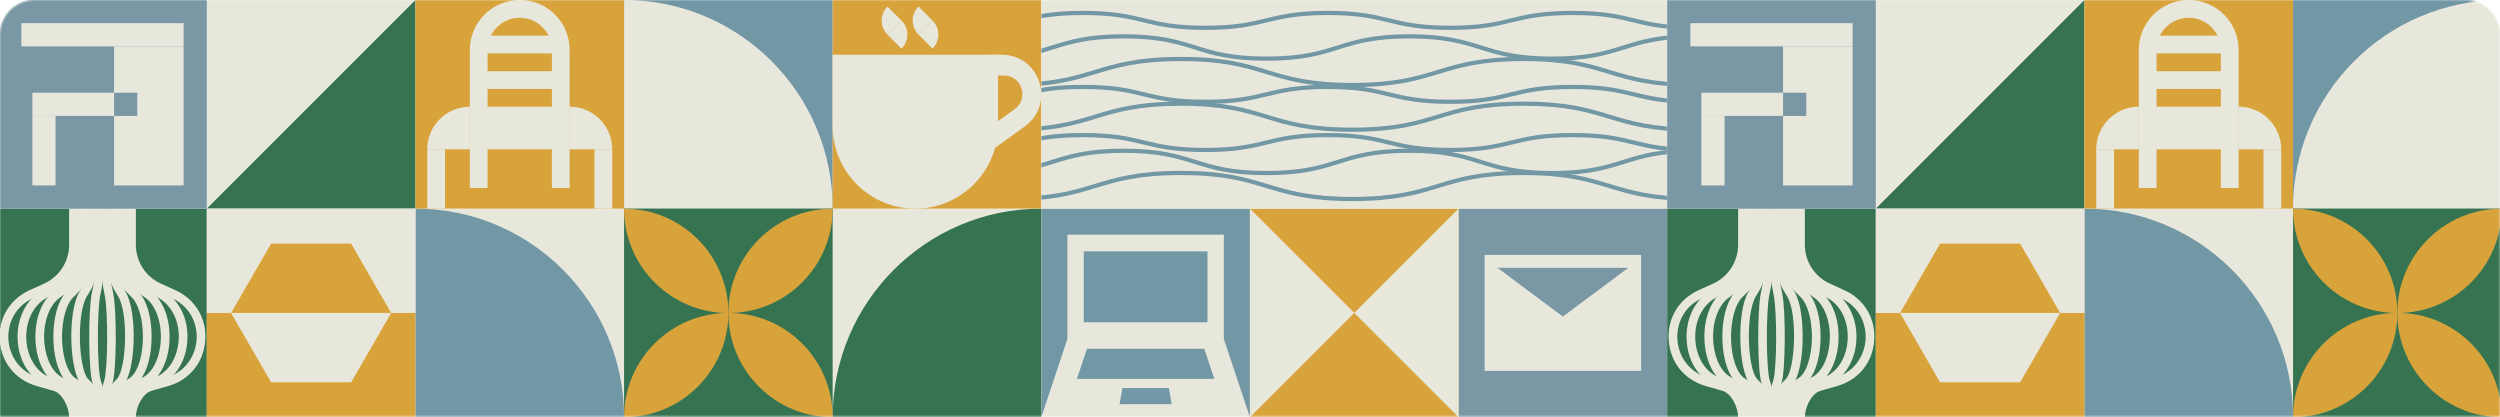 <svg width="1438" height="240" viewBox="0 0 1438 240" fill="none" xmlns="http://www.w3.org/2000/svg">
<mask id="mask0_181_2914" style="mask-type:alpha" maskUnits="userSpaceOnUse" x="0" y="0" width="1438" height="240">
<path d="M0 20C0 8.954 8.954 0 20 0H1417.92C1428.96 0 1437.92 8.954 1437.92 20V239.653H0V20Z" fill="#D9D9D9"/>
</mask>
<g mask="url(#mask0_181_2914)">
<path d="M718.959 119.992H598.959V239.983H718.959V119.992Z" fill="#7297A5"/>
<path d="M958.958 119.992H838.958V239.983H958.958V119.992Z" fill="#7997A5"/>
<path d="M478.959 240L598.959 240V120.008L478.959 120.008V240Z" fill="#E8E7DC"/>
<path d="M598.959 240L478.959 240C478.959 173.771 532.726 120.008 598.959 120.008V240Z" fill="#367451"/>
<path d="M358.958 4.57764e-05V119.992L478.958 119.992V4.57764e-05L358.958 4.57764e-05Z" fill="#7297A5"/>
<path d="M358.958 119.992V4.3869e-05C425.191 4.3869e-05 478.958 53.763 478.958 119.992L358.958 119.992Z" fill="#E8E7DC"/>
<path d="M238.958 0H118.958V119.992H238.958V0Z" fill="#E8E7DC"/>
<path d="M238.958 0V119.992H118.958L238.958 0Z" fill="#367451"/>
<path d="M358.959 239.983V119.992L238.959 119.992V239.983H358.959Z" fill="#E8E7DC"/>
<path d="M238.959 239.983V119.992C305.192 119.992 358.959 173.754 358.959 239.983H238.959Z" fill="#7297A5"/>
<path d="M838.958 119.992H718.958V239.983H838.958V119.992Z" fill="#D9A33B"/>
<path d="M778.958 179.987L718.958 119.992V239.983L778.958 179.987Z" fill="#E8E7DC"/>
<path d="M778.958 179.987L838.958 239.983V119.992L778.958 179.987Z" fill="#E8E7DC"/>
<path d="M118.958 239.983L118.958 119.992L-1.042 119.992L-1.042 239.983H118.958Z" fill="#367451"/>
<path d="M44.758 239.983H39.758C39.758 234.15 35.841 226.251 30.791 224.801L21.158 222.051C8.958 218.568 0.791 208.552 -0.142 195.886C-1.075 183.22 5.525 172.121 17.091 166.888L25.375 163.138C34.108 159.189 39.758 150.439 39.758 140.857V119.992H44.758V140.857C44.758 152.406 37.958 162.939 27.441 167.688L19.158 171.438C7.675 176.638 4.241 187.287 4.841 195.52C5.441 203.752 10.408 213.785 22.524 217.251L32.158 220.001C39.575 222.118 44.758 232.234 44.758 239.983Z" fill="#E8E7DC"/>
<path d="M47.792 239.983H42.792C42.792 233.567 39.258 226.018 35.658 224.768L27.775 222.018C17.975 218.601 11.258 208.935 10.225 196.77C9.142 184.02 14.692 172.338 24.358 166.988L31.142 163.239C38.242 159.322 42.808 150.539 42.808 140.857V119.992H47.808V140.857C47.808 152.323 42.208 162.822 33.558 167.605L26.775 171.355C18.825 175.754 14.292 185.554 15.208 196.336C15.892 204.302 19.975 214.002 29.425 217.285L37.308 220.035C44.158 222.418 47.808 233.15 47.808 239.967L47.792 239.983Z" fill="#E8E7DC"/>
<path d="M50.824 239.983H45.824C45.824 233.6 43.107 225.884 40.441 224.684L34.307 221.934C26.857 218.601 21.741 209.719 20.59 198.186C19.291 184.954 23.574 172.771 31.507 167.122L36.774 163.372C42.257 159.472 45.807 150.623 45.807 140.84V119.975H50.807V140.84C50.807 152.189 46.441 162.622 39.674 167.438L34.407 171.188C28.007 175.738 24.457 186.387 25.574 197.686C26.524 207.269 30.64 214.802 36.357 217.368L42.49 220.118C48.174 222.668 50.824 233.484 50.824 239.983Z" fill="#E8E7DC"/>
<path d="M53.872 239.983H48.872C48.872 232.734 46.622 225.451 45.139 224.518L40.756 221.768C35.756 218.635 32.222 210.919 31.072 200.603C29.789 189.087 31.622 174.355 38.622 167.388L42.389 163.639C46.256 159.789 48.856 150.623 48.856 140.857V119.992H53.856V140.857C53.856 152.223 50.806 162.322 45.922 167.188L42.156 170.938C37.272 175.804 34.689 188.054 36.039 200.053C36.989 208.585 39.822 215.285 43.406 217.535L47.789 220.285C52.372 223.168 53.856 234.8 53.856 239.983H53.872Z" fill="#E8E7DC"/>
<path d="M56.907 239.983H51.907C51.907 232.617 50.523 225.268 49.623 224.101L47.023 221.385C39.707 213.735 38.84 179.221 45.673 167.888L47.94 164.139C50.307 160.206 51.907 150.856 51.907 140.874V120.008H56.907V140.874C56.907 152.023 55.107 161.939 52.224 166.722L49.957 170.472C43.84 180.638 45.273 212.319 50.64 217.935L53.273 220.685C56.24 223.784 56.907 235.967 56.907 239.983Z" fill="#E8E7DC"/>
<path d="M59.941 239.983H54.941C54.941 232.434 54.474 224.418 54.074 223.168L53.208 220.418C50.908 213.235 50.658 179.388 52.808 168.688L53.558 164.939C54.408 160.722 54.941 151.29 54.941 140.874V120.008H59.941V140.874C59.941 151.756 59.374 161.356 58.458 165.922L57.708 169.672C55.708 179.654 55.874 212.335 57.974 218.901L58.858 221.651C59.674 224.234 59.958 235.317 59.958 239.983H59.941Z" fill="#E8E7DC"/>
<path d="M62.974 239.983H57.974C57.974 235.317 58.257 224.218 59.074 221.651L59.957 218.901C62.057 212.319 62.24 179.654 60.224 169.672L59.474 165.922C58.557 161.339 57.99 151.74 57.99 140.874V120.008H62.99V140.874C62.99 151.29 63.54 160.739 64.374 164.939L65.124 168.688C67.274 179.388 67.007 213.235 64.724 220.435L63.84 223.185C63.457 224.434 62.974 232.451 62.974 240V239.983Z" fill="#E8E7DC"/>
<path d="M66.008 239.983H61.008C61.008 235.967 61.675 223.784 64.641 220.685L67.275 217.935C72.641 212.319 74.075 180.621 67.958 170.472L65.691 166.722C62.808 161.939 61.008 152.023 61.008 140.874V120.008H66.008V140.874C66.008 150.856 67.608 160.206 69.975 164.139L72.241 167.888C79.075 179.238 78.208 213.735 70.891 221.385L68.258 224.134C67.391 225.268 66.008 232.617 66.008 239.983Z" fill="#E8E7DC"/>
<path d="M69.04 239.983H64.04C64.04 234.8 65.523 223.168 70.107 220.285L74.49 217.535C78.09 215.285 80.907 208.585 81.857 200.053C83.207 188.037 80.623 175.804 75.74 170.938L71.973 167.188C67.073 162.322 64.04 152.223 64.04 140.857V119.992H69.04V140.857C69.04 150.639 71.64 159.789 75.507 163.639L79.273 167.388C86.273 174.371 88.123 189.103 86.823 200.603C85.673 210.919 82.14 218.618 77.14 221.768L72.757 224.518C71.29 225.434 69.023 232.734 69.023 239.983H69.04Z" fill="#E8E7DC"/>
<path d="M72.091 239.983H67.091C67.091 233.484 69.741 222.668 75.424 220.118L81.558 217.368C87.257 214.818 91.391 207.269 92.341 197.703C93.457 186.404 89.907 175.754 83.507 171.205L78.241 167.455C71.474 162.639 67.108 152.206 67.108 140.857V119.992H72.108V140.857C72.108 150.639 75.657 159.472 81.141 163.389L86.407 167.138C94.341 172.788 98.624 184.97 97.324 198.203C96.191 209.735 91.058 218.618 83.608 221.951L77.474 224.701C74.808 225.901 72.091 233.617 72.091 240V239.983Z" fill="#E8E7DC"/>
<path d="M75.125 239.983H70.125C70.125 233.15 73.775 222.435 80.625 220.051L88.508 217.302C97.958 214.002 102.058 204.319 102.725 196.353C103.642 185.57 99.108 175.755 91.158 171.371L84.375 167.622C75.708 162.839 70.125 152.339 70.125 140.874V120.008H75.125V140.874C75.125 150.54 79.708 159.322 86.792 163.255L93.575 167.005C103.242 172.355 108.792 184.037 107.708 196.786C106.675 208.952 99.942 218.618 90.158 222.035L82.275 224.784C78.675 226.034 75.142 233.584 75.142 240L75.125 239.983Z" fill="#E8E7DC"/>
<path d="M78.156 239.983H73.156C73.156 232.234 78.323 222.118 85.756 220.001L95.39 217.251C107.506 213.802 112.473 203.769 113.073 195.52C113.673 187.287 110.24 176.638 98.756 171.438L90.473 167.688C79.956 162.922 73.156 152.389 73.156 140.857V119.992H78.156V140.857C78.156 150.439 83.806 159.189 92.54 163.139L100.823 166.888C112.39 172.121 118.99 183.237 118.056 195.886C117.123 208.552 108.956 218.568 96.756 222.051L87.123 224.801C82.073 226.234 78.156 234.134 78.156 239.983Z" fill="#E8E7DC"/>
<path d="M118.957 119.992H238.957V179.987H225.024L201.99 140.074H155.924L132.89 179.987H118.957V119.992Z" fill="#E8E7DC"/>
<path d="M238.957 179.987V239.983H118.957V179.987H132.89L155.924 140.073H201.99L225.024 179.987H238.957Z" fill="#D9A33B"/>
<path d="M198.306 179.987H225.023L201.99 219.885H155.923L132.89 179.987H159.606H198.306Z" fill="#E8E7DC"/>
<path d="M598.957 0H478.957V119.992H598.957V0Z" fill="#D9A33B"/>
<path d="M478.958 31.498H574.041V72.462C574.041 98.693 552.741 120.008 526.491 120.008C500.258 120.008 478.941 98.71 478.941 72.462V31.498H478.958Z" fill="#E8E7DC"/>
<path d="M576.157 31.481H568.957V87.527L589.507 72.662C607.374 59.729 598.224 31.481 576.157 31.481ZM583.674 62.746L574.04 69.712V43.43H577.424C587.774 43.43 592.057 56.679 583.674 62.746Z" fill="#E8E7DC"/>
<path d="M518.555 11.845L510.482 19.918C506.027 15.463 506.027 8.228 510.482 3.773L518.555 11.845Z" fill="#E8E7DC"/>
<path d="M510.481 19.931L518.554 11.859C523.009 16.313 523.009 23.549 518.554 28.003L510.481 19.931Z" fill="#E8E7DC"/>
<path d="M536.411 11.839L528.338 19.911C523.884 15.457 523.884 8.221 528.338 3.767L536.411 11.839Z" fill="#E8E7DC"/>
<path d="M528.336 19.926L536.409 11.854C540.864 16.308 540.864 23.544 536.409 27.998L528.336 19.926Z" fill="#E8E7DC"/>
<path d="M358.959 0H238.959V119.992H358.959V0Z" fill="#D9A33B"/>
<path d="M270.242 61.379V85.877H245.742C245.742 72.362 256.726 61.379 270.242 61.379Z" fill="#E8E7DC"/>
<path d="M352.158 85.877H327.658V61.379C341.175 61.379 352.158 72.362 352.158 85.877Z" fill="#E8E7DC"/>
<path d="M327.659 61.379H270.242V85.877H327.659V61.379Z" fill="#E8E7DC"/>
<path d="M327.659 28.715V64.695H317.442V28.715C317.442 23.598 315.376 18.982 312.026 15.649C308.676 12.299 304.059 10.233 298.959 10.233C293.859 10.233 289.226 12.299 285.876 15.649C282.526 18.982 280.459 23.598 280.459 28.715V64.695H270.242V28.715C270.242 20.799 273.459 13.616 278.642 8.416C283.842 3.216 291.026 0 298.959 0C306.892 0 314.059 3.216 319.259 8.416C324.442 13.616 327.659 20.799 327.659 28.715Z" fill="#E8E7DC"/>
<path d="M280.459 64.695H270.242V108.126H280.459V64.695Z" fill="#E8E7DC"/>
<path d="M255.975 85.877H245.759V119.992H255.975V85.877Z" fill="#E8E7DC"/>
<path d="M352.159 85.877H341.942V119.992H352.159V85.877Z" fill="#E8E7DC"/>
<path d="M327.658 64.695H317.441V108.126H327.658V64.695Z" fill="#E8E7DC"/>
<path d="M322.558 20.515H275.358V30.731H322.558V20.515Z" fill="#E8E7DC"/>
<path d="M322.558 40.947H275.358V51.163H322.558V40.947Z" fill="#E8E7DC"/>
<path d="M958.959 0H598.959V119.992H958.959V0Z" fill="#E8E7DC"/>
<mask id="mask1_181_2914" style="mask-type:luminance" maskUnits="userSpaceOnUse" x="598" y="0" width="361" height="120">
<path d="M958.959 0H598.959V119.992H958.959V0Z" fill="white"/>
</mask>
<g mask="url(#mask1_181_2914)">
<path d="M482.024 7.449C517.224 7.449 517.224 15.999 552.441 15.999C587.658 15.999 587.658 7.449 622.858 7.449C658.058 7.449 658.074 15.999 693.274 15.999C728.474 15.999 728.491 7.449 763.691 7.449C798.891 7.449 798.908 15.999 834.108 15.999C869.308 15.999 869.324 7.449 904.541 7.449C939.758 7.449 939.758 15.999 974.974 15.999" stroke="#7297A5" stroke-width="2.41" stroke-miterlimit="10"/>
<path d="M482.024 77.711C517.224 77.711 517.224 86.26 552.441 86.26C587.658 86.26 587.658 77.711 622.858 77.711C658.058 77.711 658.074 86.26 693.274 86.26C728.474 86.26 728.491 77.711 763.691 77.711C798.891 77.711 798.908 86.26 834.108 86.26C869.308 86.26 869.324 77.711 904.541 77.711C939.758 77.711 939.758 86.26 974.974 86.26" stroke="#7297A5" stroke-width="2.41" stroke-miterlimit="10"/>
<path d="M974.991 48.897C925.691 48.897 925.691 33.931 876.408 33.931C827.108 33.931 827.108 48.897 777.824 48.897C728.541 48.897 728.524 33.931 679.224 33.931C629.924 33.931 629.924 48.897 580.624 48.897C531.324 48.897 531.324 33.931 482.024 33.931" stroke="#7297A5" stroke-width="2.41" stroke-miterlimit="10"/>
<path d="M974.991 74.611C925.691 74.611 925.691 59.646 876.408 59.646C827.108 59.646 827.108 74.611 777.824 74.611C728.524 74.611 728.524 59.646 679.224 59.646C629.924 59.646 629.924 74.611 580.624 74.611C531.324 74.611 531.324 59.646 482.024 59.646" stroke="#7297A5" stroke-width="2.41" stroke-miterlimit="10"/>
<path d="M482.024 20.898C523.108 20.898 523.108 33.731 564.174 33.731C605.241 33.731 605.258 20.898 646.324 20.898C687.391 20.898 687.408 33.731 728.491 33.731C769.574 33.731 769.574 20.898 810.641 20.898C851.708 20.898 851.724 33.731 892.808 33.731C933.891 33.731 933.891 20.898 974.974 20.898" stroke="#7297A5" stroke-width="2.41" stroke-miterlimit="10"/>
<path d="M482.024 86.711C523.108 86.711 523.108 99.543 564.174 99.543C605.241 99.543 605.258 86.711 646.324 86.711C687.391 86.711 687.408 99.543 728.491 99.543C769.574 99.543 769.574 86.711 810.641 86.711C851.708 86.711 851.724 99.543 892.808 99.543C933.891 99.543 933.891 86.711 974.974 86.711" stroke="#7297A5" stroke-width="2.41" stroke-miterlimit="10"/>
<path d="M482.024 49.996C517.224 49.996 517.224 58.546 552.441 58.546C587.658 58.546 587.658 49.996 622.858 49.996C658.058 49.996 658.074 58.546 693.274 58.546C728.474 58.546 728.491 49.996 763.691 49.996C798.891 49.996 798.908 58.546 834.108 58.546C869.308 58.546 869.324 49.996 904.541 49.996C939.758 49.996 939.758 58.546 974.974 58.546" stroke="#7297A5" stroke-width="2.41" stroke-miterlimit="10"/>
<path d="M974.991 114.459C925.691 114.459 925.691 99.493 876.408 99.493C827.108 99.493 827.108 114.459 777.824 114.459C728.541 114.459 728.524 99.493 679.224 99.493C629.924 99.493 629.924 114.459 580.624 114.459C531.324 114.459 531.324 99.493 482.024 99.493" stroke="#7297A5" stroke-width="2.41" stroke-miterlimit="10"/>
</g>
<path d="M703.959 194.986H613.959L598.959 239.983H718.959L703.959 194.986ZM643.959 232.484L645.626 223.201H672.292L673.959 232.484H643.959ZM619.442 217.918L625.209 200.619H692.709L698.476 217.918H619.442Z" fill="#E8E7DC"/>
<path d="M613.958 134.991V194.986H703.958V134.991H613.958ZM694.541 185.387H623.375V144.59H694.541V185.387Z" fill="#E8E7DC"/>
<path d="M853.958 146.656V213.318H943.958V146.656H853.958ZM898.958 182.087L861.341 154.039H936.575L898.958 182.087Z" fill="#E8E7DC"/>
<path d="M358.958 240L478.958 240V120.008L358.958 120.008V240Z" fill="#367451"/>
<path d="M418.958 179.987C418.958 213.102 392.075 239.983 358.958 239.983C358.958 206.869 385.841 179.987 418.958 179.987Z" fill="#D9A33B"/>
<path d="M478.958 239.983C445.841 239.983 418.958 213.102 418.958 179.987C452.075 179.987 478.958 206.869 478.958 239.983Z" fill="#D9A33B"/>
<path d="M418.958 180.037C418.958 146.923 445.841 120.041 478.958 120.041C478.958 153.156 452.075 180.037 418.958 180.037Z" fill="#D9A33B"/>
<path d="M358.958 120.041C392.075 120.041 418.958 146.923 418.958 180.037C385.841 180.037 358.958 153.156 358.958 120.041Z" fill="#D9A33B"/>
<path d="M118.958 0H-1.042V119.992H118.958V0Z" fill="#7997A5"/>
<path d="M105.625 13.332H12.292V26.665H105.625V13.332Z" fill="#E8E7DC"/>
<path d="M105.625 26.665H65.625V106.659H105.625V26.665Z" fill="#E8E7DC"/>
<path d="M31.958 66.662H18.625V106.659H31.958V66.662Z" fill="#E8E7DC"/>
<path d="M71.958 53.33H18.625V66.662H71.958V53.33Z" fill="#E8E7DC"/>
<path d="M65.625 66.679H78.958V53.346H65.625V66.679Z" fill="#7997A5"/>
<path d="M1318.96 4.57764e-05V119.992L1438.96 119.992V4.57764e-05L1318.96 4.57764e-05Z" fill="#7297A5"/>
<path d="M1318.96 119.992C1318.96 53.763 1372.72 4.3869e-05 1438.96 4.3869e-05V119.992L1318.96 119.992Z" fill="#E8E7DC"/>
<path d="M1198.96 0H1078.96V119.992H1198.96V0Z" fill="#E8E7DC"/>
<path d="M1198.96 0V119.992H1078.96L1198.96 0Z" fill="#367451"/>
<path d="M1318.96 239.983V119.992L1198.96 119.992V239.983H1318.96Z" fill="#E8E7DC"/>
<path d="M1198.96 239.983V119.992C1265.19 119.992 1318.96 173.754 1318.96 239.983H1198.96Z" fill="#7297A5"/>
<path d="M1078.96 239.983V119.992L958.958 119.992V239.983H1078.96Z" fill="#367451"/>
<path d="M1004.76 239.983H999.758C999.758 234.15 995.841 226.251 990.791 224.801L981.158 222.051C968.958 218.568 960.791 208.552 959.858 195.886C958.925 183.22 965.525 172.121 977.091 166.888L985.375 163.138C994.108 159.189 999.758 150.439 999.758 140.857V119.991H1004.76V140.857C1004.76 152.406 997.958 162.938 987.441 167.688L979.158 171.438C967.675 176.637 964.241 187.287 964.841 195.519C965.441 203.752 970.408 213.785 982.525 217.251L992.158 220.001C999.575 222.118 1004.76 232.234 1004.76 239.983Z" fill="#E8E7DC"/>
<path d="M1007.79 239.983H1002.79C1002.79 233.567 999.258 226.018 995.658 224.768L987.775 222.018C977.975 218.601 971.258 208.935 970.225 196.77C969.142 184.02 974.692 172.338 984.358 166.988L991.142 163.239C998.242 159.322 1002.81 150.539 1002.81 140.857V119.992H1007.81V140.857C1007.81 152.323 1002.21 162.822 993.558 167.605L986.775 171.355C978.825 175.754 974.292 185.554 975.208 196.336C975.892 204.302 979.975 214.002 989.425 217.285L997.308 220.035C1004.16 222.418 1007.81 233.15 1007.81 239.967L1007.79 239.983Z" fill="#E8E7DC"/>
<path d="M1010.82 239.983H1005.82C1005.82 233.6 1003.11 225.884 1000.44 224.684L994.308 221.934C986.858 218.601 981.741 209.719 980.591 198.186C979.291 184.954 983.575 172.771 991.508 167.122L996.775 163.372C1002.26 159.472 1005.81 150.623 1005.81 140.84V119.975H1010.81V140.84C1010.81 152.189 1006.44 162.622 999.675 167.438L994.408 171.188C988.008 175.738 984.458 186.387 985.575 197.686C986.525 207.269 990.642 214.802 996.358 217.368L1002.49 220.118C1008.17 222.668 1010.82 233.484 1010.82 239.983Z" fill="#E8E7DC"/>
<path d="M1013.88 239.983H1008.88C1008.88 232.734 1006.63 225.451 1005.14 224.518L1000.76 221.768C995.759 218.635 992.225 210.919 991.075 200.603C989.792 189.087 991.625 174.355 998.625 167.388L1002.39 163.639C1006.26 159.789 1008.86 150.623 1008.86 140.857V119.992H1013.86V140.857C1013.86 152.223 1010.81 162.322 1005.93 167.188L1002.16 170.938C997.275 175.804 994.692 188.054 996.042 200.053C996.992 208.585 999.825 215.285 1003.41 217.535L1007.79 220.285C1012.38 223.168 1013.86 234.8 1013.86 239.983H1013.88Z" fill="#E8E7DC"/>
<path d="M1016.91 239.983H1011.91C1011.91 232.617 1010.52 225.268 1009.62 224.101L1007.02 221.385C999.708 213.735 998.841 179.221 1005.67 167.888L1007.94 164.139C1010.31 160.206 1011.91 150.856 1011.91 140.874V120.008H1016.91V140.874C1016.91 152.023 1015.11 161.939 1012.22 166.722L1009.96 170.471C1003.84 180.637 1005.27 212.319 1010.64 217.935L1013.27 220.685C1016.24 223.784 1016.91 235.967 1016.91 239.983Z" fill="#E8E7DC"/>
<path d="M1019.94 239.983H1014.94C1014.94 232.434 1014.48 224.418 1014.08 223.168L1013.21 220.418C1010.91 213.235 1010.66 179.388 1012.81 168.688L1013.56 164.939C1014.41 160.722 1014.94 151.289 1014.94 140.874V120.008H1019.94V140.874C1019.94 151.756 1019.38 161.355 1018.46 165.922L1017.71 169.672C1015.71 179.654 1015.88 212.335 1017.98 218.901L1018.86 221.651C1019.68 224.234 1019.96 235.317 1019.96 239.983H1019.94Z" fill="#E8E7DC"/>
<path d="M1022.97 239.983H1017.97C1017.97 235.317 1018.26 224.218 1019.07 221.651L1019.96 218.901C1022.06 212.319 1022.24 179.654 1020.22 169.672L1019.47 165.922C1018.56 161.339 1017.99 151.739 1017.99 140.874V120.008H1022.99V140.874C1022.99 151.289 1023.54 160.739 1024.37 164.939L1025.12 168.688C1027.27 179.388 1027.01 213.235 1024.72 220.435L1023.84 223.184C1023.46 224.434 1022.97 232.45 1022.97 240V239.983Z" fill="#E8E7DC"/>
<path d="M1026.01 239.983H1021.01C1021.01 235.967 1021.67 223.784 1024.64 220.685L1027.27 217.935C1032.64 212.319 1034.07 180.621 1027.96 170.471L1025.69 166.722C1022.81 161.939 1021.01 152.023 1021.01 140.874V120.008H1026.01V140.874C1026.01 150.856 1027.61 160.206 1029.97 164.139L1032.24 167.888C1039.07 179.238 1038.21 213.735 1030.89 221.385L1028.26 224.134C1027.39 225.268 1026.01 232.617 1026.01 239.983Z" fill="#E8E7DC"/>
<path d="M1029.04 239.983H1024.04C1024.04 234.8 1025.52 223.168 1030.11 220.285L1034.49 217.535C1038.09 215.285 1040.91 208.585 1041.86 200.053C1043.21 188.037 1040.62 175.804 1035.74 170.938L1031.97 167.188C1027.07 162.322 1024.04 152.223 1024.04 140.857V119.992H1029.04V140.857C1029.04 150.639 1031.64 159.789 1035.51 163.639L1039.27 167.388C1046.27 174.371 1048.12 189.103 1046.82 200.603C1045.67 210.919 1042.14 218.618 1037.14 221.768L1032.76 224.518C1031.29 225.434 1029.02 232.734 1029.02 239.983H1029.04Z" fill="#E8E7DC"/>
<path d="M1032.09 239.983H1027.09C1027.09 233.484 1029.74 222.668 1035.43 220.118L1041.56 217.368C1047.26 214.818 1051.39 207.269 1052.34 197.703C1053.46 186.404 1049.91 175.754 1043.51 171.205L1038.24 167.455C1031.48 162.639 1027.11 152.206 1027.11 140.857V119.992H1032.11V140.857C1032.11 150.639 1035.66 159.472 1041.14 163.389L1046.41 167.138C1054.34 172.788 1058.63 184.97 1057.33 198.203C1056.19 209.735 1051.06 218.618 1043.61 221.951L1037.48 224.701C1034.81 225.901 1032.09 233.617 1032.09 240V239.983Z" fill="#E8E7DC"/>
<path d="M1035.12 239.983H1030.12C1030.12 233.15 1033.77 222.434 1040.62 220.051L1048.51 217.302C1057.96 214.002 1062.06 204.319 1062.72 196.353C1063.64 185.57 1059.11 175.754 1051.16 171.371L1044.37 167.622C1035.71 162.839 1030.12 152.339 1030.12 140.874V120.008H1035.12V140.874C1035.12 150.54 1039.71 159.322 1046.79 163.255L1053.58 167.005C1063.24 172.355 1068.79 184.037 1067.71 196.786C1066.67 208.952 1059.94 218.618 1050.16 222.035L1042.27 224.784C1038.67 226.034 1035.14 233.584 1035.14 240L1035.12 239.983Z" fill="#E8E7DC"/>
<path d="M1038.16 239.983H1033.16C1033.16 232.234 1038.32 222.118 1045.76 220.001L1055.39 217.251C1067.51 213.802 1072.47 203.769 1073.07 195.52C1073.67 187.287 1070.24 176.638 1058.76 171.438L1050.47 167.688C1039.96 162.922 1033.16 152.389 1033.16 140.857V119.992H1038.16V140.857C1038.16 150.439 1043.81 159.189 1052.54 163.139L1060.82 166.888C1072.39 172.121 1078.99 183.237 1078.06 195.886C1077.12 208.552 1068.96 218.568 1056.76 222.051L1047.12 224.801C1042.07 226.234 1038.16 234.134 1038.16 239.983Z" fill="#E8E7DC"/>
<path d="M1078.96 119.992H1198.96V179.987H1185.02L1161.99 140.074H1115.92L1092.89 179.987H1078.96V119.992Z" fill="#E8E7DC"/>
<path d="M1198.96 179.987V239.983H1078.96V179.987H1092.89L1115.92 140.073H1161.99L1185.02 179.987H1198.96Z" fill="#D9A33B"/>
<path d="M1158.31 179.987H1185.02L1161.99 219.885H1115.92L1092.89 179.987H1119.61H1158.31Z" fill="#E8E7DC"/>
<path d="M1318.96 0H1198.96V119.992H1318.96V0Z" fill="#D9A33B"/>
<path d="M1230.24 61.379V85.877H1205.74C1205.74 72.362 1216.72 61.379 1230.24 61.379Z" fill="#E8E7DC"/>
<path d="M1312.16 85.877H1287.66V61.379C1301.17 61.379 1312.16 72.362 1312.16 85.877Z" fill="#E8E7DC"/>
<path d="M1287.66 61.379H1230.24V85.877H1287.66V61.379Z" fill="#E8E7DC"/>
<path d="M1287.66 28.715V64.695H1277.44V28.715C1277.44 23.598 1275.38 18.982 1272.03 15.649C1268.68 12.299 1264.06 10.233 1258.96 10.233C1253.86 10.233 1249.23 12.299 1245.88 15.649C1242.53 18.982 1240.46 23.598 1240.46 28.715V64.695H1230.24V28.715C1230.24 20.799 1233.46 13.616 1238.64 8.416C1243.84 3.216 1251.03 0 1258.96 0C1266.89 0 1274.06 3.216 1279.26 8.416C1284.44 13.616 1287.66 20.799 1287.66 28.715Z" fill="#E8E7DC"/>
<path d="M1240.46 64.695H1230.24V108.126H1240.46V64.695Z" fill="#E8E7DC"/>
<path d="M1215.98 85.877H1205.76V119.992H1215.98V85.877Z" fill="#E8E7DC"/>
<path d="M1312.16 85.877H1301.94V119.992H1312.16V85.877Z" fill="#E8E7DC"/>
<path d="M1287.66 64.695H1277.44V108.126H1287.66V64.695Z" fill="#E8E7DC"/>
<path d="M1282.56 20.515H1235.36V30.731H1282.56V20.515Z" fill="#E8E7DC"/>
<path d="M1282.56 40.947H1235.36V51.163H1282.56V40.947Z" fill="#E8E7DC"/>
<path d="M1318.96 240L1438.96 240V120.008L1318.96 120.008V240Z" fill="#367451"/>
<path d="M1378.96 179.987C1378.96 213.102 1352.07 239.983 1318.96 239.983C1318.96 206.869 1345.84 179.987 1378.96 179.987Z" fill="#D9A33B"/>
<path d="M1438.96 239.983C1405.84 239.983 1378.96 213.102 1378.96 179.987C1412.07 179.987 1438.96 206.869 1438.96 239.983Z" fill="#D9A33B"/>
<path d="M1378.96 180.037C1378.96 146.923 1405.84 120.042 1438.96 120.042C1438.96 153.156 1412.07 180.037 1378.96 180.037Z" fill="#D9A33B"/>
<path d="M1318.96 120.042C1352.07 120.042 1378.96 146.923 1378.96 180.037C1345.84 180.037 1318.96 153.156 1318.96 120.042Z" fill="#D9A33B"/>
<path d="M1078.96 0H958.959V119.992H1078.96V0Z" fill="#7997A5"/>
<path d="M1065.63 13.332H972.292V26.665H1065.63V13.332Z" fill="#E8E7DC"/>
<path d="M1065.63 26.665H1025.62V106.659H1065.63V26.665Z" fill="#E8E7DC"/>
<path d="M991.958 66.662H978.625V106.659H991.958V66.662Z" fill="#E8E7DC"/>
<path d="M1031.96 53.33H978.625V66.662H1031.96V53.33Z" fill="#E8E7DC"/>
<path d="M1025.62 66.679H1038.96V53.346H1025.62V66.679Z" fill="#7997A5"/>
</g>
</svg>
